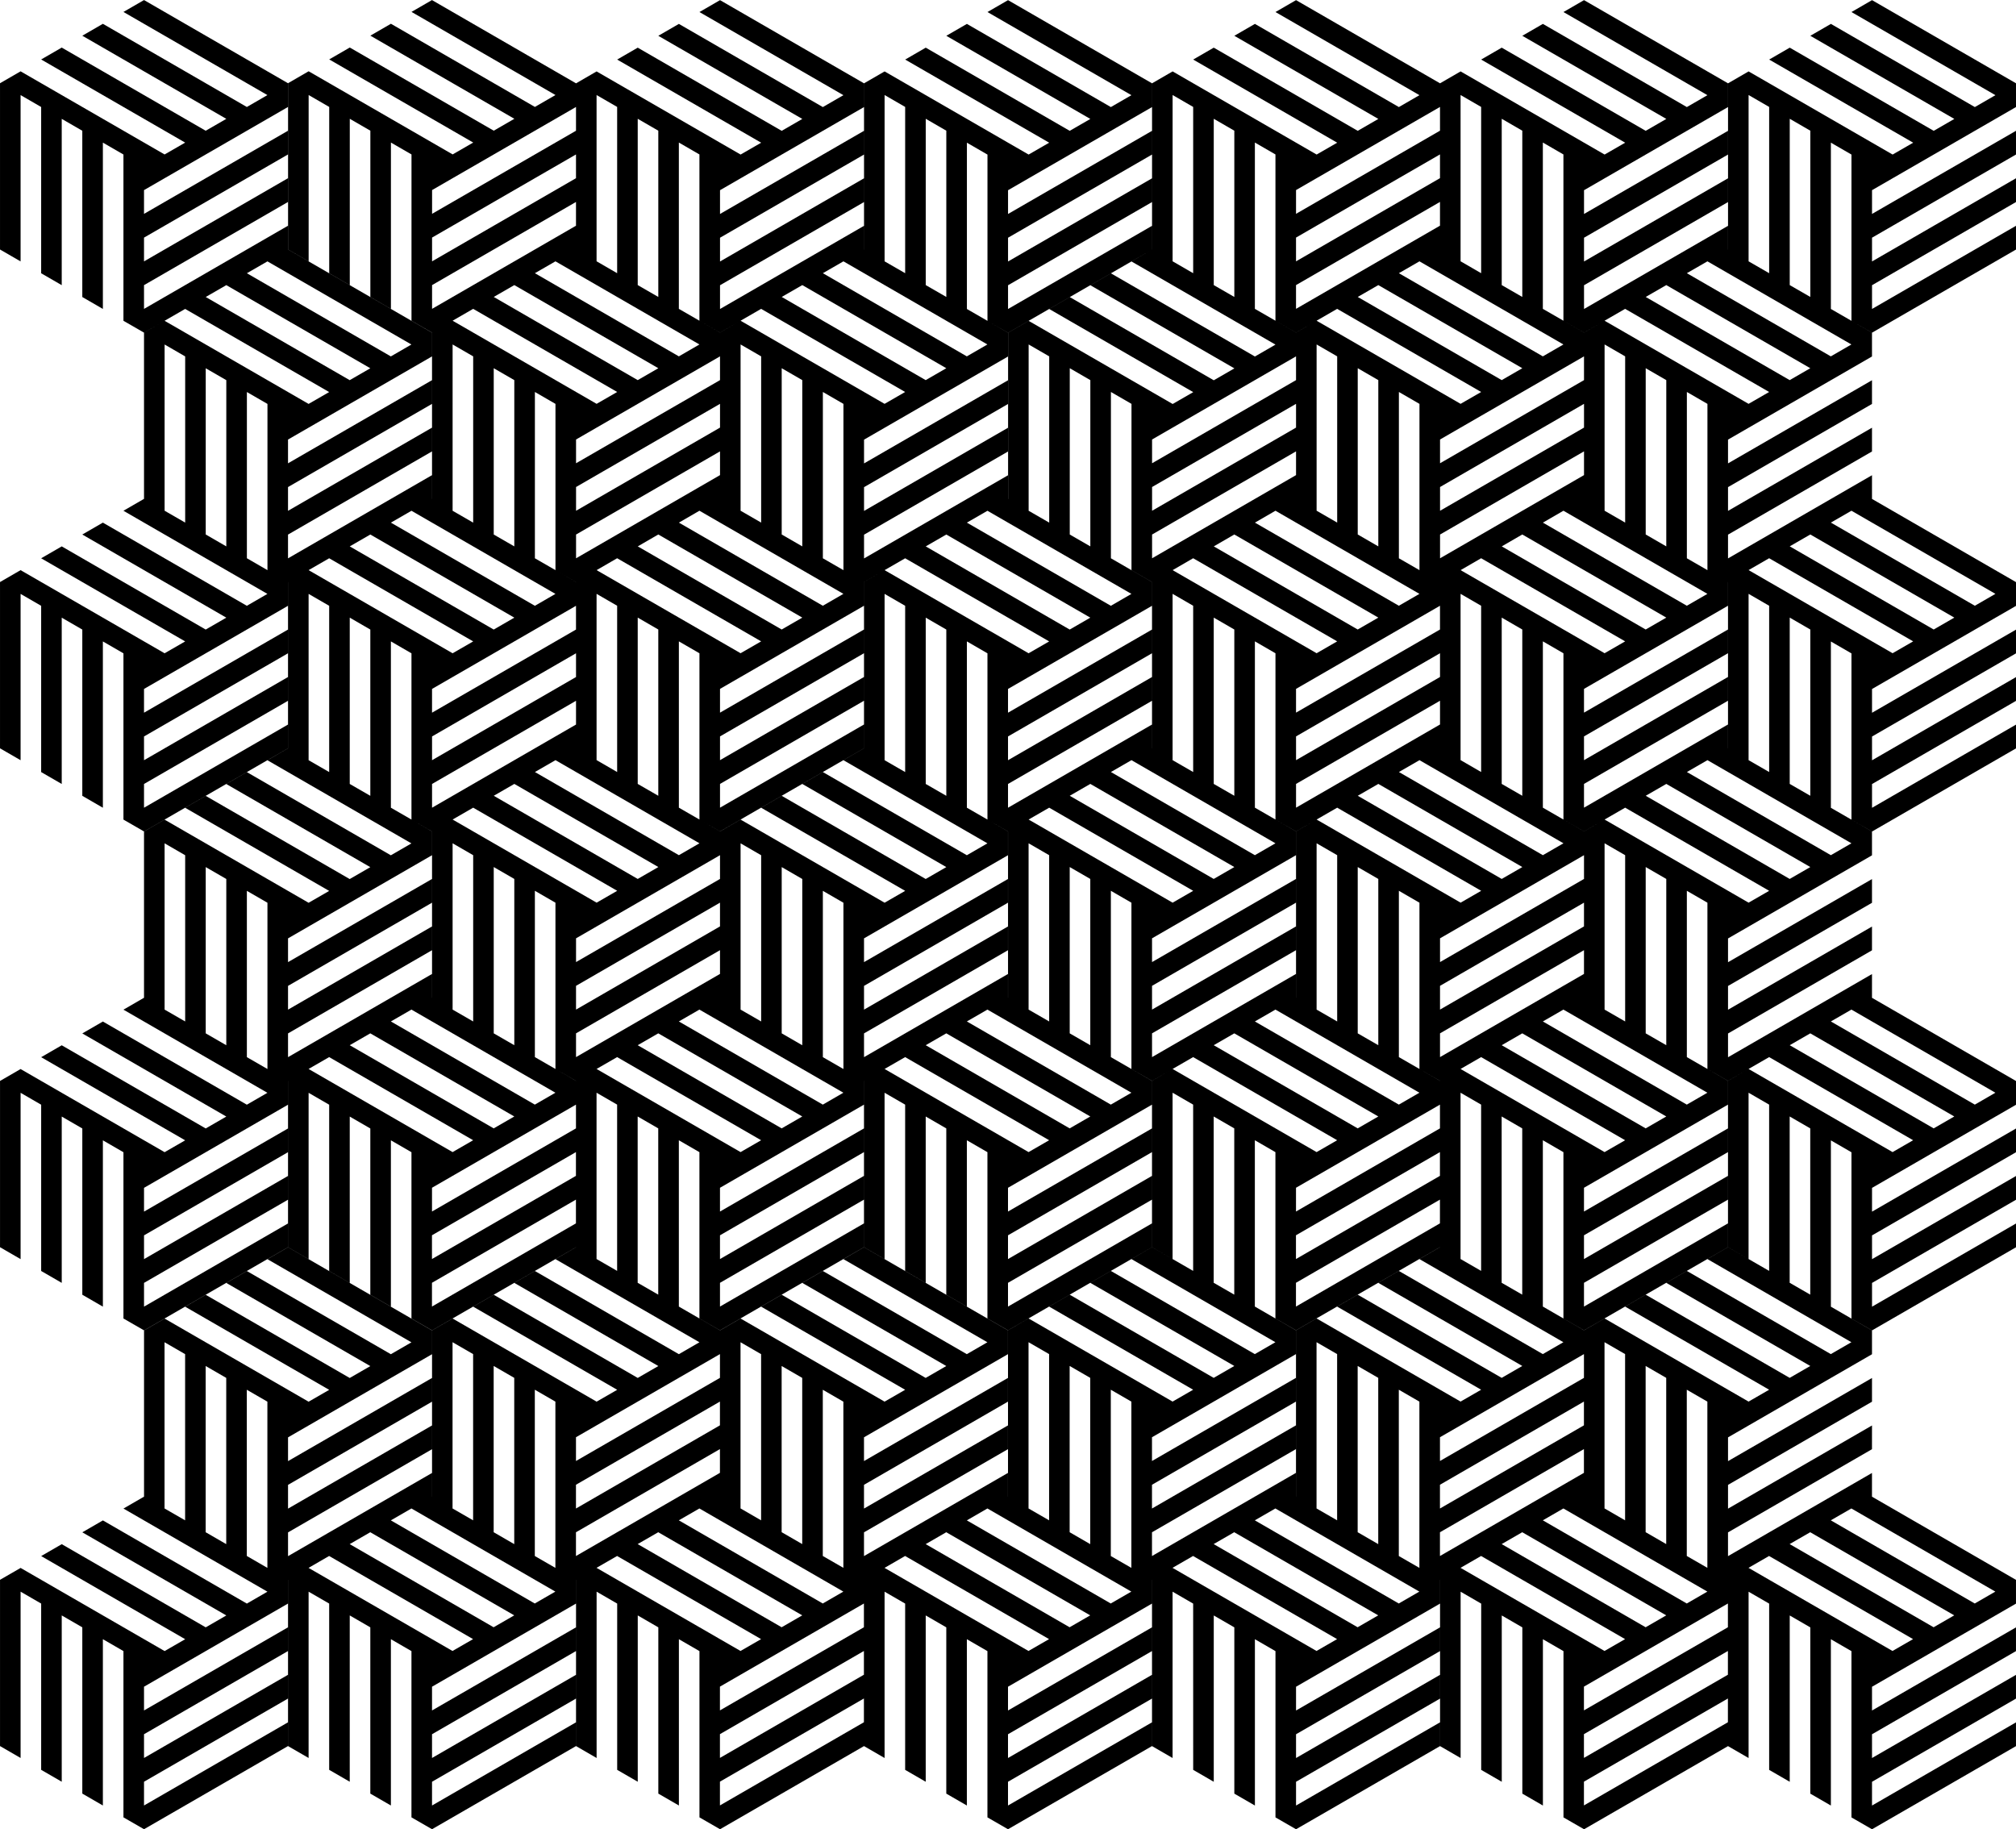 <svg xmlns="http://www.w3.org/2000/svg" viewBox="0 0 564.32 511.99"><path d="M120.947 0l-5.759 3.33 40.3 23.27-5.76 3.33L109.43 6.65l-5.76 3.33 40.312 23.27-5.77 3.33-40.3-23.28-5.758 3.33 40.31 23.27-5.758 3.319-40.31-23.27-5.76 3.332V69.82l5.76 3.33V26.6l5.758 3.331v46.54l5.758 3.33v-46.55l5.76 3.331v46.54l5.758 3.33v-46.55l5.759 3.331v46.539l5.758 3.32-.011.01v46.54l-.012.012v-6.65l-40.3 23.28v-6.65l40.3-23.28v-6.65l-40.3 23.28v-6.65l40.3-23.28v-6.639l-40.3 23.27v-6.65l40.3-23.27v-6.65l-40.3-23.28h-.01v-6.65l-40.3 23.28v-6.65l40.3-23.28v-6.65l-40.3 23.28v-6.65l40.3-23.28v-6.639l-40.3 23.269v-6.65l40.3-23.269v-6.65L40.313.015l-5.759 3.33 40.3 23.27-5.76 3.33-40.298-23.28-5.759 3.33 40.311 23.27-5.77 3.33-40.3-23.28-5.758 3.33 40.311 23.27-5.759 3.319-40.31-23.27-5.76 3.332v46.539l5.76 3.33v-46.55l5.758 3.331v46.54l5.759 3.33v-46.55l5.758 3.331v46.54l5.76 3.33v-46.55l5.758 3.331v46.539l5.759 3.32 5.758-3.32 5.759-3.32 40.31 23.27-5.758 3.319-40.31-23.269-5.76 3.33v46.516l-5.758 3.33 40.299 23.27-5.759 3.33-40.299-23.28-5.759 3.33 40.311 23.27-5.77 3.33-40.299-23.28-5.759 3.33 40.311 23.27-5.758 3.319-40.311-23.27-5.76 3.332v46.539l5.76 3.33v-46.55l5.758 3.331v46.54l5.759 3.33v-46.55l5.759 3.331v46.54l5.758 3.33v-46.55l5.76 3.33v46.54l5.758 3.32 40.299-23.27v-6.65l-40.3 23.281v-6.65l40.3-23.28v-6.65l-40.3 23.28v-6.65l40.3-23.28v-6.64l-40.3 23.27v-6.65l40.3-23.27v-6.65l.011.013v46.539l-5.758 3.33 40.299 23.27-5.759 3.33-40.299-23.28-5.759 3.33 40.311 23.27-5.77 3.33-40.299-23.28-5.759 3.33 40.311 23.269-5.758 3.32-40.311-23.27-5.76 3.331v46.527l-5.758 3.331 40.3 23.269-5.76 3.33-40.299-23.28-5.758 3.33 40.31 23.27-5.77 3.33-40.299-23.28-5.758 3.33 40.31 23.27-5.758 3.319-40.311-23.27-5.759 3.332v46.539l5.759 3.33v-46.55l5.759 3.332v46.539l5.758 3.33v-46.55l5.76 3.331v46.54l5.758 3.33v-46.55l5.758 3.331v46.54l5.76 3.318 40.298-23.269v-6.65l-40.299 23.281v-6.65l40.3-23.28v-6.65l-40.3 23.28v-6.65l40.3-23.28v-6.64l-40.3 23.27v-6.65l40.3-23.27v-6.65h.01v46.54l5.76 3.33v-46.55l5.758 3.332v46.539l5.759 3.33v-46.55l5.759 3.332V362.4l5.758 3.33v-46.55l5.76 3.331v46.54l5.758 3.318 40.299-23.269.012.012-5.76 3.331 40.3 23.269-5.759 3.33-40.299-23.28-5.759 3.33 40.311 23.27-5.77 3.33-40.299-23.28-5.759 3.33 40.311 23.27-5.758 3.319-40.311-23.27-5.76 3.332v46.527l-.01.011v-6.638l-40.3 23.281v-6.65l40.3-23.281v-6.65l-40.3 23.28v-6.65l40.3-23.28v-6.638l-40.3 23.269v-6.65l40.3-23.27v-6.65l-40.3-23.28-5.759 3.33 40.3 23.27-5.76 3.33-40.298-23.28-5.759 3.33 40.311 23.27-5.77 3.33-40.3-23.28-5.758 3.33 40.311 23.269-5.759 3.32-40.31-23.27-5.76 3.331v46.515l-5.758 3.33 40.299 23.27-5.759 3.33-40.299-23.28-5.759 3.33 40.311 23.27-5.77 3.33-40.299-23.28-5.759 3.33 40.311 23.27-5.758 3.319-40.311-23.27L.005 442.2v46.539l5.759 3.33v-46.55l5.758 3.331v46.54l5.76 3.33v-46.55l5.758 3.331v46.54l5.758 3.33v-46.55l5.76 3.331v46.539l5.758 3.32 40.299-23.27v-6.65l-40.3 23.281v-6.65l40.3-23.28v-6.65l-40.3 23.28v-6.65l40.3-23.281v-6.638l-40.3 23.269v-6.65l40.3-23.27v-6.65l.012.012v46.527l5.758 3.331v-46.55l5.759 3.331v46.539l5.759 3.33v-46.55l5.758 3.332v46.539l5.76 3.33v-46.55l5.758 3.332v46.539l5.759 3.319 40.299-23.27v-6.65l-40.3 23.282v-6.65l40.3-23.281v-6.65l-40.3 23.28v-6.65l40.3-23.28v-6.639l-40.3 23.27v-6.65l40.3-23.27v-6.65h.011v46.54l5.759 3.33v-46.55l5.759 3.331v46.539l5.758 3.33v-46.55l5.759 3.332v46.539l5.759 3.33v-46.55l5.758 3.332v46.539l5.76 3.319 40.298-23.27 5.759 3.332v-46.55l5.759 3.33v46.54l5.758 3.33v-46.55l5.759 3.331v46.54l5.759 3.33v-46.55l5.758 3.331v46.54l5.759 3.318 40.299-23.269v-6.65l-40.299 23.281v-6.65l40.299-23.28v-6.65l-40.299 23.28v-6.65l40.299-23.28v-6.64l-40.299 23.27v-6.65l40.299-23.27v-6.65h.012v46.54l5.758 3.33v-46.55l5.76 3.332V495.4l5.758 3.33v-46.55l5.758 3.331v46.54l5.76 3.33v-46.55l5.758 3.331v46.54l5.759 3.318 40.299-23.269v-6.65l-40.3 23.281v-6.65l40.3-23.28v-6.65l-40.3 23.28v-6.65l40.3-23.28v-6.64l-40.3 23.27v-6.65l40.3-23.27v-6.65h.011v46.54l5.759 3.33v-46.55l5.759 3.332v46.539l5.758 3.33v-46.55l5.76 3.331v46.54l5.758 3.33v-46.55l5.758 3.331v46.54l5.76 3.318 40.298-23.269 5.759 3.331v-46.55l5.758 3.331v46.54l5.76 3.33v-46.55l5.758 3.331v46.539l5.758 3.33v-46.55l5.76 3.332v46.539l5.758 3.319 40.299-23.269v-6.65l-40.3 23.28v-6.65l40.3-23.28v-6.65l-40.3 23.28v-6.65l40.3-23.28v-6.639l-40.3 23.27v-6.65l40.3-23.27v-6.65l-40.3-23.28-.01.011v-6.65l-40.3 23.28v-6.65l40.3-23.28V399l-40.3 23.28v-6.65l40.3-23.28v-6.639l-40.3 23.27v-6.65l40.3-23.27v-6.65l-11.507-6.661V319.2l5.759 3.33v46.54l5.759 3.319 40.299-23.27v-6.65l-40.3 23.282v-6.65l40.3-23.281v-6.65l-40.3 23.28v-6.65l40.3-23.28v-6.639l-40.3 23.27v-6.65l40.3-23.27v-6.65l-40.3-23.28h-.011v-6.65l-40.299 23.28v-6.65l40.299-23.28v-6.65l-40.299 23.28v-6.65l40.299-23.28v-6.639l-40.299 23.27v-6.65l40.299-23.27v-6.65l-5.747-3.33-5.759-3.32v-46.55l5.759 3.33v46.54l5.759 3.32 40.299-23.27v-6.65l-40.3 23.281v-6.65l40.3-23.28v-6.65l-40.3 23.28v-6.65l40.3-23.28v-6.64l-40.3 23.27v-6.65l40.3-23.27v-6.65l-40.3-23.28-.01.011v-6.65l-40.3 23.281v-6.65l40.3-23.28v-6.65l-40.3 23.28v-6.65l40.3-23.28v-6.639l-40.3 23.27v-6.65l40.3-23.27v-6.65l-5.748-3.33-5.759-3.32v-46.55l5.76 3.331v46.539l5.758 3.32 40.299-23.27v-6.65l-40.3 23.281v-6.65l40.3-23.28v-6.65l-40.3 23.28v-6.65l40.3-23.28v-6.64l-40.3 23.27v-6.65l40.3-23.27v-6.65L524.02.038l-5.758 3.33 40.3 23.27-5.76 3.33-40.299-23.28-5.758 3.33 40.31 23.27-5.77 3.33-40.299-23.28-5.758 3.33 40.31 23.27-5.758 3.319-40.311-23.27-5.759 3.331v46.54h-.011v-6.65l-40.3 23.28v-6.65l40.3-23.28v-6.65l-40.3 23.28v-6.65l40.3-23.28v-6.639l-40.3 23.27v-6.65l40.3-23.27v-6.65L443.4.038l-5.758 3.33 40.299 23.27-5.759 3.33-40.299-23.281-5.759 3.33 40.311 23.27-5.77 3.33-40.299-23.28-5.759 3.33 40.311 23.27-5.758 3.319-40.311-23.27-5.759 3.332L362.791.037l-5.759 3.33 40.3 23.27-5.76 3.33-40.298-23.28-5.76 3.33 40.312 23.27-5.77 3.33-40.3-23.28-5.758 3.33 40.31 23.27-5.758 3.318-40.31-23.269-5.76 3.331v46.54h-.011l-5.735 3.33 40.299 23.27-5.76 3.33-40.298-23.28-5.759 3.33 40.311 23.27-5.77 3.33-40.3-23.281-5.758 3.33 40.311 23.27-5.759 3.32-40.31-23.27-5.76 3.331v46.539h-.023v-6.65l-40.299 23.281v-6.65l40.3-23.281v-6.65l-40.3 23.281v-6.65l40.3-23.281v-6.638l-40.3 23.269v-6.65l40.3-23.27v-6.65l-5.748-3.33-5.758-3.32v-46.55l5.758 3.331v46.54l5.759 3.319 40.299-23.27v-6.65l-40.3 23.282v-6.65l40.3-23.281v-6.65l-40.3 23.28v-6.65l40.3-23.28v-6.639l-40.3 23.27v-6.65l40.3-23.27v-6.65L282.169.04l-5.758 3.33 40.3 23.27-5.76 3.33-40.298-23.28-5.76 3.33 40.312 23.27-5.77 3.33-40.3-23.281-5.758 3.33 40.31 23.27-5.758 3.32-40.311-23.27-5.759 3.331v46.539h-.011v-6.65l-40.3 23.281v-6.65l40.3-23.281v-6.65l-40.3 23.281v-6.65l40.3-23.281V36.62l-40.3 23.269v-6.65l40.3-23.27v-6.65L201.548.04l-5.758 3.33 40.299 23.27-5.759 3.33-40.299-23.28-5.758 3.33 40.31 23.27-5.77 3.33-40.299-23.28-5.759 3.33 40.311 23.27-5.758 3.318-40.311-23.269-5.747 3.331h-.012L120.951.04zm46.046 26.6l5.759 3.33v46.54l-5.759-3.331V26.6zm80.621 0l5.759 3.33v46.54l-5.759-3.32V26.6zm80.621 0l5.759 3.33v46.54l-5.759-3.331V26.6zm80.61 0l5.759 3.33v46.54l-5.759-3.331V26.6zm80.621 0l5.759 3.33v46.54l-5.759-3.32V26.6zm-86.38 3.33v6.65l-40.299 23.27V53.2l40.299-23.27zm-241.85.013v6.65L120.949 59.85V53.2l40.287-23.258zm17.276 3.307l5.759 3.33v46.54l-5.759-3.32V33.25zm80.621 0l5.759 3.33v46.54l-5.759-3.32V33.25zm80.621 0l5.759 3.33v46.54l-5.759-3.32V33.25zm80.61 0l5.759 3.33v46.54l-5.759-3.32V33.25zm80.621 0l5.759 3.33v46.54l-5.759-3.32V33.25zm-310.96 6.65l5.759 3.33v46.54l5.758 3.32 5.76-3.32 5.758-3.32 40.31 23.27-5.758 3.319-40.31-23.27-5.76 3.332-5.758-3.331-5.759-3.32V39.9zm161.24 0l5.759 3.33v46.54l5.758 3.32 5.76-3.32 5.758-3.32 40.31 23.27-5.758 3.319-40.31-23.27-5.76 3.332-5.758-3.331-5.759-3.32V39.9zm80.61 0l5.759 3.33v46.54l5.758 3.32 5.76-3.32 5.758-3.32 40.31 23.27-5.758 3.319-40.31-23.27-5.76 3.332-5.758-3.331-5.759-3.32V39.9zm-28.793 3.32v6.65l-40.299 23.28V66.5l40.299-23.28zm-241.85.01v6.65l-40.287 23.27V66.5l40.287-23.27zm241.85 13.289v6.65l-40.299 23.28V79.8l40.299-23.28zm-241.85.012v6.65L120.945 86.45V79.8l40.287-23.27zm-5.747 16.619l40.299 23.269-5.759 3.33-40.299-23.28 5.759-3.32zm80.61 0l40.299 23.269-5.759 3.33-40.299-23.28 5.759-3.32zm161.24 0l40.299 23.269-5.759 3.33-40.299-23.28 5.759-3.32zm80.61 0l40.299 23.269-5.759 3.33-40.299-23.28 5.759-3.32zm-403.08.011l40.299 23.27-5.759 3.33-40.299-23.28 5.759-3.32zm69.104 6.639l40.311 23.269-5.77 3.33-40.3-23.28 5.76-3.32zm80.61 0l40.311 23.269-5.77 3.33-40.3-23.28 5.76-3.32zm161.24 0l40.311 23.269-5.77 3.33-40.3-23.28 5.76-3.32zm80.61 0l40.311 23.269-5.77 3.33-40.3-23.28 5.76-3.32zm-403.08.011l40.311 23.27-5.77 3.33-40.3-23.28 5.76-3.32zm69.104 6.639l40.311 23.269-5.759 3.319-40.31-23.27 5.758-3.318zm-5.759 9.969l5.759 3.33v46.54l-5.759-3.32V96.42zm80.61 0l5.759 3.33v46.528l-5.759-3.32V96.42zm80.633 0l5.759 3.33v46.54l-5.759-3.32V96.42zm80.61 0l5.759 3.33v46.528l-5.759-3.32V96.42zm80.61 0l5.759 3.33v46.528l-5.759-3.32V96.42zm-403.08.012l5.759 3.33v46.516l-5.759-3.32V96.43zm155.47 3.319v6.65l-40.299 23.269v-6.65l40.3-23.27zm161.24 0v6.65l-40.299 23.269v-6.65l40.3-23.27zm80.61 0v6.65l-40.299 23.269v-6.65l40.3-23.27zm-305.19 3.319l5.759 3.33v46.54l-5.759-3.32v-46.55zm80.61 0l5.759 3.33v46.54l-5.759-3.331v-46.539zm80.633 0l5.759 3.33v46.54l-5.759-3.32v-46.55zm80.61 0l5.759 3.33v46.54l-5.759-3.331v-46.539zm80.61 0l5.759 3.33v46.54l-5.759-3.331v-46.539zm-403.08.012l5.759 3.33v46.528l-5.759-3.331V103.08zm92.14 6.638l5.758 3.33v46.54l5.747 3.32v.01l-5.747-3.33-5.759-3.32v-46.55zm80.61 0l5.758 3.33v46.54l-5.759-3.32v-46.55zm80.632 0l5.759 3.33v46.54l5.747 3.32v46.538l-.012.012v-6.65l-40.299 23.28v-6.65l40.3-23.28v-6.65l-40.3 23.28v-6.65l40.3-23.28v-6.639l-40.3 23.27v-6.65l40.3-23.27v-6.65l-11.495-6.65v-46.55zm80.61 0l5.759 3.33v46.54l-5.759-3.32v-46.55zm80.61 0l5.759 3.33v46.54l-5.759-3.32v-46.55zm-403.08.012l5.759 3.33v46.528l-5.759-3.331V109.73zm132.44 3.307v6.65l-40.299 23.281v-6.65l40.3-23.28zm161.24 0v6.65l-40.299 23.281v-6.65l40.3-23.28zm80.61 0v6.65l-40.299 23.281v-6.65l40.3-23.28zm-241.85 13.3v6.65l-40.299 23.281v-6.65l40.3-23.28zm161.24 0v6.65l-40.299 23.281v-6.65l40.3-23.28zm80.61 0v6.65l-40.299 23.281v-6.65l40.3-23.28zm-247.61 16.62l40.3 23.268-5.76 3.331-40.286-23.269 5.747-3.33zm161.24 0l40.3 23.268-5.76 3.331-40.286-23.269 5.747-3.33zm80.61 0l40.3 23.268-5.76 3.331-40.286-23.269 5.747-3.33zm80.621 0l40.3 23.268-5.76 3.331-40.298-23.28 5.758-3.32zm-403.08.01l40.3 23.27-5.76 3.33-40.298-23.28 5.758-3.32zm161.23 0l40.3 23.27-5.76 3.33-40.298-23.28 5.758-3.32zm-92.139 6.64l40.311 23.268-5.77 3.331-40.287-23.269 5.747-3.33zm161.24 0l40.311 23.268-5.77 3.331-40.287-23.269 5.747-3.33zm80.61 0l40.311 23.268-5.77 3.331-40.287-23.269 5.747-3.33zm80.621 0l40.311 23.268-5.77 3.331-40.3-23.28 5.76-3.32zm-403.08.01l40.311 23.27-5.77 3.33-40.3-23.28 5.76-3.32zm161.23 0l40.311 23.27-5.77 3.33-40.3-23.28 5.76-3.32zm-92.139 6.64l40.311 23.268-5.758 3.32-40.3-23.259 5.748-3.33zm161.24 0l40.311 23.268-5.758 3.32-40.3-23.259 5.748-3.33zm80.61 0l40.311 23.268-5.758 3.32-40.3-23.259 5.748-3.33zm80.621 0l40.311 23.268-5.758 3.32-40.311-23.27 5.758-3.319zm-403.08.01l40.311 23.27-5.758 3.32-40.311-23.27 5.758-3.32zm161.23 0l40.311 23.27-5.758 3.32-40.311-23.27-5.76 3.331v46.539l-5.758 3.33 40.3 23.27-5.76 3.33-40.298-23.28-5.76 3.33 40.312 23.27-5.77 3.33-40.3-23.28-5.758 3.33 40.31 23.27-5.758 3.319-40.311-23.27-5.759 3.332v-.012l-5.758-3.331-5.76-3.32v-46.55l5.76 3.332v46.539l5.758 3.319 40.3-23.27v-6.65l-40.3 23.282v-6.65l40.3-23.281v-6.65l-40.3 23.28v-6.65l40.3-23.28v-6.638l-40.3 23.269v-6.65l40.3-23.27v-6.65h.011l5.759-3.319 5.758-3.319zm230.32 6.64h.012v46.538h-.012v-6.65l-40.299 23.281v-6.65l40.3-23.28v-6.65l-40.3 23.28v-6.65l40.3-23.28v-6.64l-40.3 23.27v-6.65l40.3-23.27v-6.65zm-316.7 3.318l5.759 3.331v46.54l-5.759-3.332v-46.539zm161.24 0l5.759 3.331v46.54l-5.759-3.32v-46.55zm80.61 0l5.759 3.331v46.54l-5.759-3.332v-46.539zm80.621 0l5.759 3.331v46.54l-5.759-3.32v-46.55zm-403.08.012l5.759 3.331v46.539l-5.759-3.32v-46.55zm161.23 0l5.759 3.331v46.539l-5.759-3.32v-46.55zm155.47 3.32v6.65l-40.299 23.268v-6.65l40.3-23.269zm-241.85.011v6.65l-40.299 23.27v-6.65l40.3-23.27zm17.276 3.307l5.759 3.331v46.54l-5.759-3.32v-46.55zm161.24 0l5.759 3.331v46.54l-5.759-3.32v-46.55zm80.61 0l5.759 3.331v46.54l-5.759-3.32v-46.55zm80.621 0l5.759 3.331v46.54l-5.759-3.32v-46.55zm-403.08.012l5.759 3.331v46.54l-5.759-3.32v-46.55zm161.23 0l5.759 3.331v46.54l-5.759-3.32v-46.55zm92.14 6.638l5.758 3.331v46.54l5.759 3.319 5.758-3.32 5.76-3.319 40.31 23.27-5.759 3.318-40.31-23.269-5.76 3.331v46.54h-.011v-6.65l-40.299 23.28v-6.65l40.299-23.28v-6.65l-40.299 23.28v-6.65l40.299-23.28v-6.639l-40.299 23.269v-6.65l40.299-23.269v-6.65l-5.747-3.33-5.759-3.32v-46.55zm80.61 0l5.758 3.331v46.54l5.759 3.319 5.758-3.32 5.76-3.319 40.31 23.27-5.759 3.318-40.31-23.269-5.76 3.331-5.758-3.33-5.759-3.32v-46.55zm-322.46.012l5.758 3.331v46.54l5.759 3.318v46.54l-.012.011v-6.65l-40.299 23.281v-6.65l40.299-23.281v-6.65l-40.299 23.281v-6.65l40.299-23.281v-6.638l-40.299 23.269v-6.65l40.299-23.27v-6.65l-5.747-3.33-5.759-3.32v-46.55zm161.23 0l5.758 3.331v46.54l5.759 3.318v46.54l-.012.011v-6.65l-40.299 23.281v-6.65l40.299-23.281v-6.65l-40.299 23.281v-6.65l40.299-23.281v-6.638l-40.299 23.269v-6.65l40.299-23.27v-6.65l-5.747-3.33-5.759-3.32v-46.55zm132.44 3.308v6.65l-40.3 23.28v-6.65l40.3-23.28zm-241.85.011v6.65l-40.3 23.281v-6.65l40.3-23.28zm241.85 13.288v6.65l-40.3 23.281v-6.65l40.3-23.28zm-241.85.012v6.65l-40.3 23.281v-6.65l40.3-23.281zm-5.748 16.619l40.3 23.269-5.76 3.33-40.298-23.28 5.758-3.32zm161.23 0l40.3 23.269-5.76 3.33-40.298-23.28 5.758-3.32zm80.621 0l40.3 23.269-5.76 3.331-40.298-23.281 5.758-3.32zm80.61 0l40.3 23.269-5.76 3.33-40.298-23.28 5.758-3.32zm-333.98 6.65l40.311 23.269-5.77 3.33-40.3-23.28 5.76-3.32zm161.23 0l40.311 23.269-5.77 3.33-40.3-23.28 5.76-3.32zm80.621 0l40.311 23.269-5.77 3.33-40.3-23.28 5.76-3.32zm80.61 0l40.311 23.269-5.77 3.33-40.3-23.28 5.76-3.32zm-333.98 6.65l40.311 23.269-5.758 3.32-40.311-23.27 5.758-3.319zm161.23 0L334 249.345l-5.758 3.32-40.311-23.27 5.758-3.319zm-166.99 9.97l5.759 3.33v46.54l-5.759-3.32v-46.55zm161.23 0l5.759 3.33v46.54l-5.759-3.32v-46.55zm80.621 0l5.759 3.33v46.54l-5.759-3.32v-46.55zm80.61 0l5.759 3.33v46.54l-5.759-3.32v-46.55zm-403.08.01l5.759 3.332v46.527l-5.759-3.32v-46.538zm161.23 0l5.759 3.332v46.527l-5.759-3.32v-46.538zm-5.758 3.32v6.65l-40.3 23.27v-6.65l40.3-23.27zm241.85 0v6.65l-40.3 23.27v-6.65l40.3-23.27zm-305.19 3.32l5.758 3.33v46.54l-5.758-3.32v-46.55zm161.23 0l5.758 3.33v46.54l-5.758-3.32v-46.55zm80.62 0l5.76 3.33v46.54l-5.76-3.32v-46.55zm80.61 0l5.76 3.33v46.54l-5.76-3.32v-46.55zm-403.08.011l5.76 3.33v46.54l-5.76-3.331v-46.539zm161.23 0l5.76 3.33v46.54l-5.76-3.331v-46.539zm-69.091 6.638l5.758 3.331v46.54l5.759 3.318-.012.012-5.747-3.33-5.758-3.32v-46.55zm161.23 0l5.758 3.331v46.54l5.759 3.318 5.759-3.319 5.758-3.319 40.311 23.269-5.758 3.32-40.311-23.27-5.759 3.331v46.54l5.759 3.33v-46.55l5.758 3.33v46.54l-5.758-3.32-5.759-3.319-5.759 3.331 40.3 23.27-5.76 3.33-40.298-23.28-5.76 3.33 40.312 23.27-5.77 3.33-40.3-23.28-5.758 3.33 40.31 23.269-5.758 3.32-40.31-23.27-5.76 3.331v46.527l-.011.012v-6.639l-40.3 23.281v-6.65l40.3-23.28v-6.65l-40.3 23.28v-6.65l40.3-23.28v-6.64l-40.3 23.27v-6.65l40.3-23.27v-6.65l-40.3-23.28-5.758 3.33 40.299 23.27-5.759 3.33-40.299-23.28-5.758 3.33 40.31 23.27-5.77 3.33-40.299-23.28-5.758 3.33 40.31 23.27-5.758 3.318-40.311-23.269-5.759 3.331v-.011l-11.517-6.662v-46.55l5.759 3.33v46.54l5.759 3.319 40.299-23.27v-6.65l-40.3 23.282v-6.65l40.3-23.281v-6.65l-40.3 23.28v-6.65l40.3-23.28v-6.639l-40.3 23.27v-6.65l40.3-23.27v-6.65h.011v46.54l5.759 3.33v-46.55l5.759 3.331v46.54l5.758 3.33v-46.55l5.759 3.331v46.54l5.759 3.33v-46.55l5.758 3.33v46.54l5.76 3.319 40.298-23.269v-6.65l-40.299 23.281v-6.65l40.3-23.281v-6.65l-40.3 23.281v-6.65l40.3-23.281v-6.638l-40.3 23.269v-6.65l40.3-23.27v-6.65l-5.748-3.33-5.758-3.32v-46.55zm80.62 0l5.76 3.331v46.54l5.758 3.318-.012.012-5.747-3.33-5.758-3.32v-46.55zm80.61 0l5.76 3.331v46.54l5.758 3.318 5.759-3.319 5.758-3.319 40.311 23.269-5.758 3.32-40.311-23.27-5.759 3.331v46.54l5.759 3.33v-46.55l5.758 3.33v46.54l-5.758-3.32-5.759-3.319-5.759 3.331 40.3 23.27-5.76 3.33-40.298-23.28-5.76 3.33 40.312 23.27-5.77 3.33-40.3-23.28-5.758 3.33 40.31 23.269-5.758 3.32-40.31-23.27-5.76 3.331-11.517-6.662v-46.55l5.76 3.331v46.54l5.758 3.318 40.299-23.269v-6.65l-40.3 23.281v-6.65l40.3-23.28v-6.65l-40.3 23.28v-6.65l40.3-23.28v-6.639l-40.3 23.269v-6.65l40.3-23.269v-6.65l-5.747-3.33-5.759-3.32v-46.55zm-403.08.012l5.76 3.33v46.54l-5.76-3.32v-46.55zm161.23 0l5.76 3.33v46.54l-5.76-3.32v-46.55zm-28.792 3.307v6.65l-40.3 23.281v-6.65l40.3-23.28zm241.85 0v6.65l-40.3 23.281v-6.65l40.3-23.28zm-241.85 13.3v6.65l-40.3 23.281v-6.65l40.3-23.28zm241.85 0v6.65l-40.3 23.281v-6.65l40.3-23.28zm-328.22 16.631l40.299 23.27-5.76 3.33-40.298-23.28 5.759-3.32zm80.61 0l40.299 23.27-5.76 3.33-40.298-23.28 5.759-3.32zm80.62 0l40.3 23.27-5.76 3.33-40.298-23.28 5.759-3.32zm80.622 0l40.299 23.27-5.76 3.33-40.298-23.28 5.759-3.32zm80.61 0l40.299 23.27-5.76 3.33-40.298-23.28 5.759-3.32zm80.62 0l40.3 23.27-5.759 3.33-40.299-23.28 5.759-3.32zm-414.6 6.65l40.312 23.27-5.77 3.33-40.3-23.28 5.759-3.32zm80.61 0l40.312 23.27-5.77 3.33-40.3-23.28 5.759-3.32zm80.622 0l40.31 23.27-5.77 3.33-40.299-23.28 5.759-3.32zm80.62 0l40.312 23.27-5.77 3.33-40.3-23.28 5.759-3.32zm80.61 0l40.312 23.27-5.77 3.33-40.3-23.28 5.759-3.32zm80.622 0l40.31 23.27-5.77 3.33-40.299-23.28 5.759-3.32zm-414.6 6.65l40.31 23.27-5.758 3.319-40.311-23.27 5.759-3.318zm80.61 0l40.31 23.27-5.758 3.319-40.311-23.27 5.759-3.318zm80.62 0l40.312 23.27-5.76 3.319-40.31-23.27 5.759-3.318zm161.23 0l40.312 23.27-5.76 3.319-40.31-23.27 5.759-3.318zm-247.61 9.97l5.76 3.33v46.54l-5.76-3.32v-46.55zm241.85 0l5.76 3.33v46.54l-5.76-3.32v-46.55zm-247.61 3.33v6.65l-40.298 23.27v-6.65l40.299-23.27zm241.85 0v6.65l-40.298 23.27v-6.65l40.299-23.27zm-224.58 3.32l5.76 3.33v46.54l-5.76-3.32v-46.55zm161.24 0l5.76 3.33v46.54l-5.76-3.32v-46.55zm80.61 0l5.76 3.33v46.54l-5.76-3.32v-46.55zm80.622 0l5.758 3.33v46.54l-5.758-3.32v-46.55zm-149.71 6.65l5.758 3.33v46.54l5.759 3.319 40.299-23.27.012.013-5.759 3.33 40.299 23.27-5.759 3.33-40.299-23.28-5.758 3.33 40.31 23.27-5.77 3.33-40.299-23.28-5.759 3.33 40.311 23.27-5.758 3.318-40.311-23.269-5.759 3.331v46.527l-.012.012v-6.65l-40.299 23.28v-6.65l40.3-23.28v-6.65l-40.3 23.28v-6.65l40.3-23.28v-6.639l-40.3 23.27v-6.65l40.3-23.27v-6.65l-11.507-6.662v-46.55zm-190.04 3.32v6.65l-40.3 23.28v-6.65l40.3-23.28zm241.85 0v6.65l-40.3 23.28v-6.65l40.3-23.28zm-241.85 13.3v6.65l-40.3 23.28v-6.65l40.3-23.28zm241.85 0v6.65l-40.3 23.28v-6.65l40.3-23.28zm-276.39 39.911l5.758 3.331v46.527l-5.758-3.32v-46.538zm161.23 0l5.758 3.331v46.527l-5.758-3.32v-46.538zm80.62 0l5.76 3.331v46.527l-5.76-3.32v-46.538zm80.61 0l5.76 3.331v46.527l-5.76-3.33v-46.528zm-403.08.012l5.76 3.33v46.516l-5.76-3.32v-46.527zm161.23 0l5.76 3.33v46.516l-5.76-3.331v-46.515zm-5.758 3.319v6.65l-40.3 23.269v-6.65l40.3-23.27zm241.85 0v6.65l-40.3 23.269v-6.65l40.3-23.27zm-305.19 3.319l5.759 3.33v46.54l-5.76-3.331v-46.539zm161.23 0l5.759 3.33v46.54l-5.76-3.331v-46.539zm80.62 0l5.76 3.33v46.54l-5.76-3.331v-46.539zm80.61 0l5.76 3.33v46.528l-5.76-3.331v-46.527zm-403.08.012l5.76 3.33v46.527l-5.76-3.33v-46.527zm161.23 0l5.76 3.33v46.515l-5.76-3.33v-46.515zm-69.091 6.638l5.759 3.33v46.54l-5.76-3.32v-46.55zm161.23 0l5.759 3.33v46.54l-5.76-3.32v-46.55zm80.62 0l5.76 3.33v46.54l-5.76-3.32v-46.55zm80.61 0l5.76 3.33v46.528l-5.76-3.32v-46.538zm-403.08.011l5.76 3.331v46.527l-5.76-3.33v-46.528zm161.23 0l5.76 3.331v46.515l-5.76-3.319v-46.527zm-28.792 3.308v6.65l-40.3 23.281v-6.65l40.3-23.281zm241.85 0v6.65l-40.3 23.281v-6.65l40.3-23.281zm-241.85 13.3v6.65l-40.3 23.28v-6.65l40.3-23.28zm241.85 0v6.65l-40.3 23.28v-6.65l40.3-23.28zm-328.21 16.619l40.287 23.269-5.759 3.33-40.287-23.268 5.759-3.331zm80.61 0l40.299 23.269-5.759 3.33-40.299-23.28 5.759-3.32zm80.62 0l40.288 23.269-5.759 3.33-40.287-23.268 5.759-3.331zm80.61 0l40.3 23.269-5.759 3.33-40.299-23.28 5.759-3.32zm80.622 0l40.299 23.269-5.759 3.33-40.299-23.28 5.759-3.32zm80.61 0l40.299 23.269-5.759 3.33-40.299-23.28 5.759-3.32zm-414.59 6.65l40.299 23.27-5.77 3.33-40.288-23.269 5.76-3.33zm80.61 0l40.31 23.27-5.77 3.33-40.299-23.28 5.76-3.32zm80.62 0l40.3 23.27-5.77 3.33-40.288-23.269 5.76-3.33zm80.61 0l40.312 23.27-5.77 3.33-40.3-23.28 5.76-3.32zm80.622 0l40.31 23.27-5.77 3.33-40.299-23.28 5.76-3.32zm80.61 0l40.31 23.27-5.77 3.33-40.299-23.28 5.76-3.32zm-414.59 6.65l40.299 23.27-5.759 3.318-40.299-23.258 5.759-3.33zm80.61 0l40.31 23.27-5.758 3.318-40.31-23.269 5.758-3.319zm80.62 0l40.3 23.27-5.759 3.318-40.299-23.258 5.759-3.33zm80.61 0l40.312 23.27-5.759 3.318-40.31-23.269 5.758-3.319zm80.622 0l40.31 23.27-5.758 3.318-40.31-23.269 5.758-3.319zm80.61 0l40.31 23.27-5.758 3.318-40.31-23.269 5.758-3.319zm-253.37 13.3v6.65l-40.3 23.27v-6.65l40.3-23.27zm241.85 0v6.65l-40.3 23.27v-6.65l40.3-23.27zm-241.85 13.288v6.65l-40.3 23.281v-6.65l40.3-23.28zm241.85 0v6.65l-40.3 23.281v-6.65l40.3-23.28zm-241.85 13.3v6.65l-40.3 23.281v-6.65l40.3-23.28zm241.85 0v6.65l-40.3 23.281v-6.65l40.3-23.28z" color="#000"/></svg>